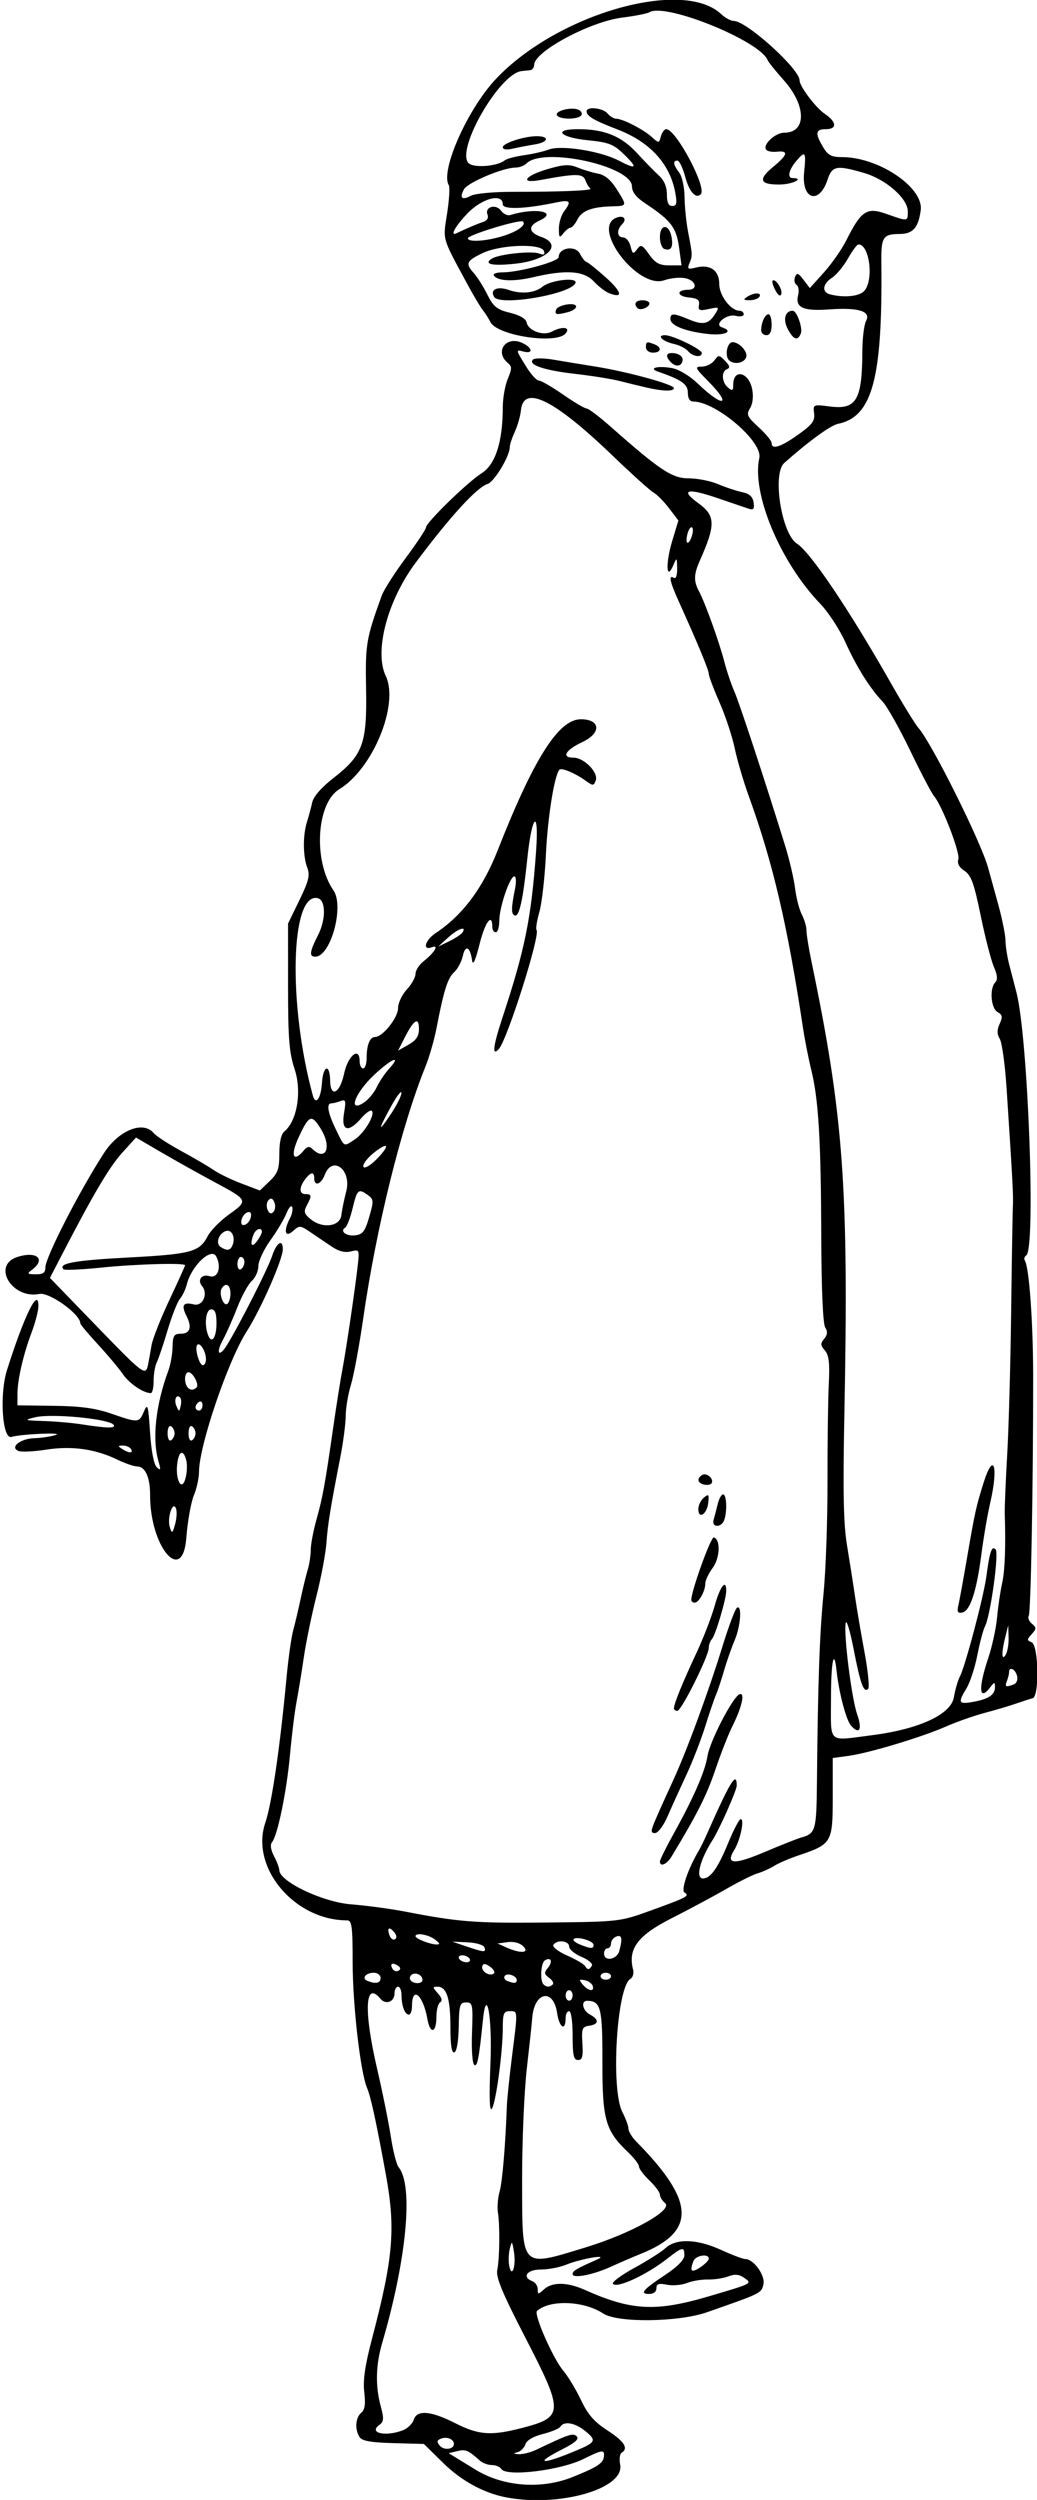 <?xml version="1.0" encoding="UTF-8" standalone="no"?>
<!-- Created with Inkscape (http://www.inkscape.org/) -->

<svg
   xmlns:dc="http://purl.org/dc/elements/1.1/"
   xmlns:cc="http://creativecommons.org/ns#"
   xmlns:rdf="http://www.w3.org/1999/02/22-rdf-syntax-ns#"
   xmlns:svg="http://www.w3.org/2000/svg"
   xmlns="http://www.w3.org/2000/svg"
   xmlns:sodipodi="http://sodipodi.sourceforge.net/DTD/sodipodi-0.dtd"
   xmlns:inkscape="http://www.inkscape.org/namespaces/inkscape"
   id="svg6663"
   version="1.1"
   inkscape:version="0.91 r13725"
   width="278.438"
   height="671.25"
   viewBox="0 0 278.438 671.25"
   sodipodi:docname="ComicCharacter325.svg">
  <defs
     id="defs6667" />
  <sodipodi:namedview
     pagecolor="#ffffff"
     bordercolor="#666666"
     borderopacity="1"
     objecttolerance="10"
     gridtolerance="10"
     guidetolerance="10"
     inkscape:pageopacity="0"
     inkscape:pageshadow="2"
     inkscape:window-width="1600"
     inkscape:window-height="837"
     id="namedview6665"
     showgrid="false"
     inkscape:zoom="0.9981378"
     inkscape:cx="139.21875"
     inkscape:cy="335.625"
     inkscape:window-x="-8"
     inkscape:window-y="-8"
     inkscape:window-maximized="1"
     inkscape:current-layer="svg6663" />
  <path
     style="fill:#000000"
     d="m 135.976,670.563 c -6.005,-1.125 -12.072,-4.429 -16.961,-9.236 l -5.204,-5.117 -8.195,-0.222 c -6.061,-0.164 -8.425,-0.586 -9.079,-1.621 -1.311,-2.074 -1.098,-5.234 0.441,-6.511 0.985,-0.818 1.211,-2.33 0.829,-5.556 -0.377,-3.186 0.199,-7.185 2.05,-14.226 5.751,-21.871 6.409,-29.616 3.751,-44.182 -2.595,-14.222 -4.044,-20.897 -5.051,-23.267 -1.796,-4.229 -3.871,-22.336 -3.871,-33.778 0,-9.592 -0.215,-11.222 -1.478,-11.222 -14.146,0 -26.035,-14.152 -21.986,-26.17 1.771,-5.257 3.926,-19.97 5.71,-38.986 0.484,-5.156 1.284,-10.852 1.778,-12.656 0.494,-1.805 1.391,-5.602 1.992,-8.438 0.601,-2.836 1.463,-6.379 1.914,-7.874 0.451,-1.495 0.821,-3.9 0.821,-5.345 0,-1.445 0.681,-5.073 1.513,-8.063 1.714,-6.159 2.312,-9.443 4.496,-24.655 0.851,-5.93 1.95,-12.891 2.443,-15.469 1.013,-5.306 3.358,-21.143 4.143,-27.991 0.515,-4.486 0.487,-4.545 -1.827,-3.964 -1.58,0.397 -3.268,-0.031 -5.152,-1.306 -1.541,-1.042 -4.1,-2.776 -5.686,-3.851 -2.748,-1.864 -2.969,-1.879 -4.688,-0.323 -2.152,1.947 -2.621,-0.067 -0.805,-3.459 0.549,-1.026 0.81,-2.369 0.58,-2.985 -0.23,-0.616 -0.912,0.126 -1.517,1.65 -0.604,1.523 -2.553,4.794 -4.33,7.268 -1.777,2.474 -3.232,5.59 -3.232,6.924 0,1.334 -0.788,3.126 -1.75,3.982 -0.963,0.856 -2.73,4.088 -3.928,7.182 -1.197,3.094 -2.911,6.956 -3.808,8.582 -2.069,3.752 -1.077,4.982 1.114,1.38 3.519,-5.787 10.947,-20.457 12.046,-23.79 1.208,-3.665 2.889,-4.735 2.889,-1.84 0,2.706 -5.909,16.145 -9.712,22.089 -5.008,7.827 -12.788,30.731 -12.788,37.648 0,1.675 -0.629,4.549 -1.397,6.388 -0.768,1.839 -1.674,6.953 -2.013,11.364 -0.985,12.82 -9.767,2.444 -9.727,-11.493 0.014,-4.75 -1.31,-7.673 -3.475,-7.673 -0.85,0 -3.283,-0.841 -5.406,-1.869 -5.852,-2.833 -12.155,-3.712 -18.985,-2.649 -3.284,0.511 -6.63,0.677 -7.434,0.369 -2.507,-0.962 0.43,-3.34 4.255,-3.445 C 11.126,386.105 13.711,385.714 15,385.287 17.278,384.533 5.559,385.054 3.077,385.817 0.62,386.572 -0.188,374.39 1.884,367.847 6.505,353.255 10.312,345.482 10.312,350.64 c 0,1.261 -0.8,4.41 -1.777,6.998 -2.284,6.049 -3.848,12.827 -3.848,16.672 l 9.58e-5,3.033 9.737,0.124 c 7.234,0.092 11.211,0.635 15.472,2.109 7.264,2.514 7.428,2.503 8.753,-0.593 0.992,-2.317 1.158,-1.749 1.639,5.6 0.33,5.044 1.023,8.637 1.807,9.375 1.061,1 1.136,0.733 0.452,-1.616 -1.745,-5.988 -0.738,-15.172 2.672,-24.375 0.573,-1.547 1.075,-4.395 1.114,-6.328 0.061,-2.959 0.394,-3.516 2.103,-3.516 2.612,0 3.19,-1.706 1.628,-4.803 -1.461,-2.896 -0.882,-3.797 1.978,-3.079 2.383,0.598 3.932,-2.846 2.212,-4.919 -1.356,-1.634 -0.086,-3.328 1.998,-2.667 2.254,0.715 3.318,-2.455 1.785,-5.32 -1.332,-2.489 -6.638,2.558 -7.867,7.482 -0.346,1.388 -1.182,3.156 -1.857,3.93 -0.675,0.773 -2.168,4.57 -3.318,8.438 -1.15,3.867 -2.463,7.764 -2.918,8.659 -0.455,0.895 -0.828,3.11 -0.828,4.922 0,1.812 -0.338,3.294 -0.751,3.294 -2.001,0 -5.787,-2.575 -7.534,-5.125 -1.072,-1.564 -4.076,-5.145 -6.676,-7.958 -2.6,-2.813 -4.727,-5.362 -4.727,-5.664 0,-2.456 -8.315,-8.418 -10.993,-7.882 -7.318,1.464 -12.821,-7.643 -5.982,-9.9 5.172,-1.707 7.851,0.49 4.084,3.349 -1.491,1.132 -1.406,1.248 0.938,1.275 1.969,0.023 2.578,-0.416 2.578,-1.858 0,-2.68 9.173,-20.578 15.734,-30.702 3.983,-6.145 10.522,-8.762 13.357,-5.345 0.657,0.792 3.979,2.953 7.38,4.801 3.402,1.848 7.315,4.143 8.696,5.1 1.381,0.957 4.74,2.587 7.464,3.622 l 4.953,1.882 2.614,-2.504 C 74.589,315.043 75,313.884 75,309.783 c 0,-3.157 0.488,-5.271 1.39,-6.02 3.383,-2.807 4.684,-10.671 2.744,-16.586 -1.494,-4.554 -1.79,-8.255 -1.79,-22.334 l 0,-16.875 3.046,-6.268 c 2.519,-5.184 2.884,-6.695 2.109,-8.733 -1.171,-3.08 -1.206,-8.712 -0.077,-12.281 0.473,-1.495 1.108,-3.855 1.411,-5.245 0.345,-1.581 2.488,-4.037 5.728,-6.562 7.88,-6.143 9.003,-9.213 8.733,-23.867 -0.223,-12.094 0.008,-13.48 4.204,-25.098 0.544,-1.508 3.44,-6.045 6.433,-10.083 2.994,-4.038 5.443,-7.727 5.443,-8.199 0,-1.307 11.148,-12.169 14.959,-14.575 3.702,-2.337 5.666,-8.471 5.666,-17.691 0,-2.435 0.601,-5.865 1.335,-7.622 1.155,-2.765 1.155,-3.345 0,-4.303 -3.599,-2.987 -0.491,-7.36 3.832,-5.39 2.812,1.281 3.117,3.061 0.404,2.351 -2.157,-0.564 -2.164,-0.598 0.864,4.27 1.203,1.934 2.673,3.516 3.266,3.517 0.594,6.7e-4 3.51,1.688 6.48,3.75 2.97,2.062 5.822,3.749 6.336,3.749 0.515,0 3.44,2.215 6.5,4.922 13.23,11.702 16.448,13.828 20.934,13.828 2.307,0 5.828,0.696 7.824,1.546 1.997,0.85 4.896,1.815 6.443,2.144 2.016,0.428 2.902,1.222 3.129,2.803 0.256,1.782 -0.014,2.096 -1.406,1.636 -0.948,-0.313 -4.676,-1.583 -8.285,-2.821 -8.158,-2.799 -10.168,-2.269 -5.158,1.36 4.651,3.369 4.71,5.761 0.378,15.504 -1.602,3.603 -1.65,5.451 -0.21,8.123 1.633,3.031 5.427,13.561 6.817,18.923 0.669,2.578 1.874,6.164 2.68,7.969 1.324,2.967 8.555,24.946 13.725,41.719 1.113,3.609 2.281,8.651 2.596,11.203 0.315,2.552 1.134,5.716 1.82,7.031 0.686,1.315 1.245,3.235 1.241,4.266 -0.004,1.031 0.609,4.828 1.361,8.438 8.608,41.326 10.016,60.814 8.805,121.875 -0.404,20.358 -0.227,29.072 0.704,34.688 0.684,4.125 1.642,10.242 2.13,13.594 0.488,3.352 1.649,10.191 2.582,15.198 0.932,5.008 1.375,9.425 0.983,9.817 -1.192,1.192 -2.068,-1.205 -3.923,-10.735 -0.978,-5.023 -1.934,-8.115 -2.127,-6.878 -0.525,3.36 1.622,20.292 3.106,24.499 1.423,4.032 0.589,5.538 -1.661,2.999 -1.31,-1.479 -3.254,-8.855 -3.879,-14.72 -0.683,-6.408 -1.5,-2.423 -1.5,7.32 0,12.535 -1.121,11.498 10.806,9.997 12.765,-1.607 21.393,-5.572 22.185,-10.196 0.356,-2.077 1.083,-4.59 1.615,-5.586 1.413,-2.64 6.379,-21.404 7.111,-26.872 0.902,-6.732 1.442,-8.31 2.486,-7.265 0.959,0.959 -1.402,17.959 -2.877,20.717 -0.455,0.851 -1.365,4.29 -2.022,7.642 -0.656,3.352 -1.962,7.359 -2.902,8.906 -2.4,3.951 -2.186,4.388 1.8,3.67 4.158,-0.749 5.87,-1.93 5.83,-4.019 -0.026,-1.354 -0.17,-1.341 -1.275,0.115 -3.004,3.957 -3.265,0.267 -0.552,-7.788 1.041,-3.091 2.116,-8.025 2.388,-10.965 0.272,-2.94 0.88,-7.067 1.352,-9.17 0.756,-3.372 0.997,-9.738 0.709,-18.718 -0.05,-1.547 0.249,-8.719 0.663,-15.938 0.414,-7.219 0.891,-24.516 1.059,-38.438 0.168,-13.922 0.378,-26.578 0.466,-28.125 0.153,-2.699 -0.077,-7.003 -1.706,-31.875 -0.405,-6.188 -1.218,-12.067 -1.805,-13.065 -0.783,-1.33 -0.794,-2.418 -0.039,-4.074 0.844,-1.852 0.742,-2.42 -0.568,-3.153 -1.797,-1.006 -2.208,-6.378 -0.61,-7.976 0.692,-0.692 0.577,-1.941 -0.383,-4.172 -0.754,-1.751 -2.347,-7.943 -3.54,-13.76 -1.782,-8.688 -2.558,-10.831 -4.351,-12.005 -1.445,-0.947 -2.002,-1.998 -1.648,-3.111 0.542,-1.709 -4.338,-14.396 -6.526,-16.964 -0.659,-0.773 -3.55,-6.289 -6.426,-12.257 -2.875,-5.968 -6.204,-11.874 -7.396,-13.125 -3.406,-3.572 -6.953,-9.237 -10.003,-15.976 -1.543,-3.411 -4.568,-8.035 -6.721,-10.276 -10.761,-11.2 -18.462,-29.63 -16.368,-39.168 0.96,-4.369 -11.667,-15.136 -17.751,-15.136 -0.911,0 -1.437,-0.864 -1.437,-2.359 0,-2.303 -1.647,-3.471 -7.969,-5.651 -2.813,-0.97 -0.053,-1.672 3.76,-0.957 1.851,0.347 4.763,2.109 6.934,4.196 6.78,6.514 9.267,5.91 2.753,-0.669 -3.562,-3.597 -3.711,-3.935 -1.744,-3.935 1.184,0 2.7,-0.738 3.37,-1.641 1.155,-1.556 1.305,-1.551 2.916,0.112 1.233,1.273 1.377,1.872 0.526,2.187 -1.612,0.598 -1.473,3.549 0.234,4.966 1.173,0.973 1.406,0.846 1.406,-0.767 0,-4.426 4.228,-3.382 5.099,1.259 0.363,1.933 0.133,3.914 -0.587,5.067 -1.05,1.681 -0.792,2.251 2.309,5.091 1.92,1.759 3.491,3.668 3.491,4.243 0,1.866 2.387,1.114 7.101,-2.239 3.804,-2.706 4.563,-3.714 4.304,-5.724 -0.309,-2.401 -0.243,-2.43 4.219,-1.854 7.131,0.921 8.684,-1.703 8.73,-14.746 0.012,-3.514 0.461,-7.21 0.998,-8.212 1.394,-2.605 -1.982,-3.668 -9.862,-3.104 -7.076,0.507 -9.22,-0.482 -8.372,-3.862 0.295,-1.174 0.098,-2.405 -0.437,-2.735 -0.535,-0.331 -0.715,-1.272 -0.401,-2.092 0.48,-1.252 0.845,-1.135 2.276,0.733 l 1.704,2.224 3.795,-4.219 c 2.087,-2.32 4.772,-6.165 5.965,-8.544 4.045,-8.061 5.512,-9.026 10.84,-7.134 5.764,2.047 5.703,2.054 5.703,-0.683 0,-3.462 -5.857,-8.613 -11.736,-10.322 -7.416,-2.156 -8.578,-1.943 -9.812,1.795 -2.26,6.848 -7.049,5.358 -6.294,-1.958 0.579,-5.614 0.322,-5.954 -2.211,-2.919 -1.929,2.312 -2.354,4.453 -0.885,4.453 3.256,0 0.137,1.653 -3.247,1.721 -5.541,0.111 -6.143,-1.288 -2.018,-4.688 3.989,-3.288 4.282,-4.466 1.023,-4.108 -1.302,0.143 -2.609,-0.132 -2.904,-0.61 -0.859,-1.39 2.543,-4.502 4.923,-4.502 5.996,0 5.946,-7.231 -0.096,-14.034 -2.215,-2.494 -4.182,-4.932 -4.37,-5.417 C 204.111,10.991 178.631,0.651 174.366,3.287 173.783,3.647 170.488,4.296 167.043,4.729 158.428,5.811 143.438,13.852 143.438,17.391 c 0,0.747 -0.527,1.407 -1.172,1.467 -0.645,0.059 -1.657,0.165 -2.249,0.234 -5.857,0.686 -17.499,20.757 -14.287,24.628 1.203,1.449 7.705,1.01 9.785,-0.66 0.541,-0.435 2.862,-1.054 5.156,-1.376 2.295,-0.322 5.3,-1.012 6.679,-1.532 3.356,-1.266 13.843,0.391 18.788,2.968 4.858,2.532 5.23,2.031 1.313,-1.766 -2.704,-2.621 -4.039,-3.138 -9.519,-3.686 -7.628,-0.763 -9.659,-2.981 -2.729,-2.981 7.095,0 11.63,1.839 15.838,6.423 2.091,2.278 4.752,5.005 5.912,6.06 1.379,1.254 2.109,2.996 2.109,5.03 0,2.182 0.433,3.112 1.449,3.112 1.162,0 1.323,-0.695 0.812,-3.516 -1.411,-7.795 -6.77,-13.669 -15.55,-17.046 C 159.399,32.299 157.5,31.182 157.5,29.885 c 0,-1.373 4.378,-0.919 5.625,0.584 0.642,0.773 1.683,1.406 2.315,1.406 1.716,0 7.257,2.835 9.517,4.87 1.96,1.765 1.994,1.763 2.49,-0.134 0.277,-1.058 0.928,-1.924 1.448,-1.924 2.629,0 10.983,15.747 9.266,17.464 -1.337,1.337 -3.097,-0.638 -4.182,-4.692 C 183.341,45.076 182.396,43.125 181.879,43.125 c -1.297,0 -1.132,1.075 0.495,3.226 0.765,1.011 1.401,3.927 1.432,6.562 0.031,2.608 0.463,6.852 0.961,9.43 1.195,6.19 1.199,6.28 0.347,8.343 -0.644,1.563 -0.426,1.703 1.783,1.149 3.791,-0.952 6.229,0.786 6.229,4.439 0,3.096 3.095,7.162 5.451,7.162 0.611,0 1.111,0.43 1.111,0.955 0,0.532 -0.966,0.713 -2.179,0.408 -2.426,-0.609 -5.929,2.329 -3.68,3.085 3.376,1.136 0.734,2.32 -3.949,1.769 C 183.841,88.947 180,87.381 180,85.631 c 0,-1.605 0.87,-1.58 4.989,0.141 3.806,1.59 5.316,1.268 7.047,-1.503 1.154,-1.848 1.068,-1.913 -1.722,-1.3 -2.517,0.553 -2.895,0.398 -2.641,-1.084 0.23,-1.343 -0.388,-1.794 -2.769,-2.024 -3.198,-0.308 -3.335,-2.049 -0.161,-2.049 2.78,0 2.166,-2.524 -0.758,-3.116 -1.418,-0.287 -3.962,-0.036 -5.653,0.558 -7.059,2.479 -19.746,-14.149 -12.823,-16.806 1.941,-0.745 2.92,0.373 1.538,1.755 -1.544,1.544 -1.386,3.547 0.279,3.547 0.764,0 1.656,1.068 1.984,2.374 0.534,2.127 0.715,2.211 1.739,0.811 1.027,-1.405 1.355,-1.265 3.236,1.376 1.668,2.343 2.764,2.939 5.398,2.939 l 3.305,0 -0.676,-4.922 c -0.721,-5.256 -2.205,-7.181 -8.994,-11.674 -2.486,-1.645 -3.631,-3.09 -3.631,-4.583 0,-5.503 -23.803,-10.705 -28.319,-6.189 C 140.753,44.497 139.428,45 138.424,45 c -3.365,0 -12.874,4.012 -13.855,5.846 -1.261,2.357 -0.532,3.005 1.909,1.699 1.073,-0.574 6.066,-1.041 11.096,-1.037 13.276,0.01 21.727,-0.346 20.943,-0.883 -0.376,-0.258 -0.977,-1.261 -1.336,-2.229 -0.678,-1.831 -2.473,-1.839 -12.102,-0.053 -5.618,1.042 -4.221,-1.128 1.875,-2.913 4.454,-1.304 5.879,-1.378 8.203,-0.428 1.547,0.633 4,1.365 5.452,1.627 1.76,0.318 3.399,1.681 4.922,4.093 2.916,4.618 2.927,4.574 -1.233,4.684 -5.357,0.142 -8.081,1.18 -9.249,3.522 -0.583,1.17 -1.431,2.165 -1.882,2.21 -0.452,0.045 -1.336,0.757 -1.964,1.582 -0.977,1.283 -1.142,1.093 -1.142,-1.313 0,-1.547 0.619,-3.631 1.376,-4.632 2.091,-2.764 1.698,-3.204 -2.139,-2.403 C 140.881,56.13 135,56.328 135,54.852 c 0,-3.059 -5.554,-1.641 -9.448,2.412 -3.278,3.412 -4.873,6.288 -2.973,5.362 2.526,-1.231 5.641,-2.553 7.129,-3.027 1.084,-0.345 1.531,-1.092 1.188,-1.987 -0.802,-2.09 2.249,-2.951 3.653,-1.03 0.633,0.866 1.733,1.392 2.443,1.169 6.697,-2.103 13.078,-0.9 7.853,1.481 -3.144,1.433 -2.957,3.182 0.469,4.376 5.901,2.057 1.823,6.258 -6.99,7.202 -6.201,0.664 -8.643,0.114 -6.198,-1.397 1.904,-1.177 10.665,-2.104 12.657,-1.34 1.247,0.479 1.6,0.296 1.275,-0.659 -0.721,-2.116 -11.702,-1.748 -16.5,0.554 -4.357,2.09 -4.659,2.797 -2.306,5.397 0.893,0.987 2.505,3.552 3.581,5.699 1.661,3.314 2.584,4.058 6.11,4.92 2.654,0.649 4.267,1.599 4.467,2.631 0.424,2.183 4.462,3.654 6.718,2.446 2.855,-1.528 5.167,-1.239 3.75,0.469 -2.486,2.995 -18.336,0.607 -20.193,-3.042 -0.536,-1.053 -1.457,-2.496 -2.047,-3.207 -0.59,-0.711 -2.436,-3.815 -4.102,-6.897 -6.967,-12.889 -6.629,-11.719 -5.494,-19.038 0.57,-3.673 0.781,-7.092 0.468,-7.597 C 118.157,45.946 125.478,29.387 133.102,21.261 149.462,3.826 183.275,-5.944 193.619,3.774 194.703,4.792 196.237,5.625 197.029,5.625 c 3.407,0 17.659,12.872 17.659,15.949 0,1.616 4.298,7.321 6.794,9.018 3.213,2.185 3.323,4.095 0.237,4.095 -2.76,0 -2.925,1.071 -0.735,4.777 1.32,2.235 2.238,2.723 5.121,2.723 9.837,0 21.93,8.168 21.113,14.26 -0.634,4.725 -2.094,6.362 -5.692,6.38 -4.418,0.022 -4.956,0.847 -4.881,7.486 0.357,31.354 -2.383,41.576 -11.657,43.498 -2.015,0.418 -7.827,4.651 -14.411,10.498 -3.272,2.905 -0.739,19.009 3.407,21.661 3.642,2.33 14.008,17.714 25.14,37.312 3.222,5.672 6.594,11.156 7.495,12.188 3.61,4.135 16.773,30.551 18.687,37.5 0.426,1.547 1.647,5.977 2.712,9.844 1.066,3.867 1.948,8.248 1.96,9.735 0.012,1.487 0.476,4.44 1.03,6.562 0.554,2.122 1.419,5.456 1.923,7.407 3.114,12.079 5.225,68.95 2.619,70.56 -0.491,0.303 -0.658,0.932 -0.371,1.396 1.162,1.88 2.216,16.575 2.225,31.031 0.019,29.133 -0.612,63.428 -1.184,64.354 -0.316,0.511 0.065,1.459 0.846,2.107 1.266,1.051 1.26,1.354 -0.051,2.803 -1.321,1.46 -1.323,1.681 -0.024,2.18 1.883,0.723 2.136,14.561 0.275,15.033 -0.645,0.163 -2.648,0.811 -4.453,1.438 -1.805,0.628 -5.602,1.753 -8.438,2.501 -2.836,0.748 -7.477,2.382 -10.312,3.63 -6.546,2.882 -20.754,7.162 -26.25,7.908 l -4.219,0.573 0,10.615 c 0,12.094 -0.251,12.52 -9.174,15.529 -2.467,0.832 -5.421,2.102 -6.562,2.821 -1.142,0.72 -3.131,1.617 -4.42,1.993 -1.289,0.377 -5.086,2.268 -8.438,4.202 -3.352,1.935 -9.986,5.49 -14.743,7.902 -9.039,4.582 -11.726,8.194 -10.261,13.797 0.25,0.957 -0.079,2.055 -0.732,2.44 -3.667,2.166 -5.32,29.61 -2.155,35.767 0.902,1.755 1.641,3.778 1.641,4.496 0,0.718 0.949,2.268 2.109,3.444 15.841,16.067 16.154,24.105 1.172,30.135 -2.062,0.83 -5.622,2.366 -7.91,3.412 -4.881,2.232 -10.371,3.296 -10.371,2.009 0,-0.853 1.032,-1.466 6.562,-3.9 3.584,-1.578 -4.241,-0.266 -8.318,1.394 -1.739,0.708 -4.797,1.287 -6.797,1.287 -3.721,0 -5.156,2.029 -2.229,3.152 0.773,0.297 1.406,1.251 1.406,2.121 0,1.472 0.118,1.474 1.714,0.029 2.212,-2.002 6.228,-1.941 10.942,0.166 12.511,5.594 19.039,5.934 33.281,1.731 11.869,-3.503 11.71,-3.419 9.488,-4.975 -1.347,-0.944 -2.496,-1.047 -4.248,-0.38 -1.321,0.502 -3.778,0.878 -5.461,0.834 -1.683,-0.043 -4.22,0.381 -5.637,0.942 -1.418,0.562 -3.844,0.768 -5.391,0.459 -2.202,-0.44 -2.813,-0.232 -2.813,0.961 0,0.913 -0.773,1.523 -1.93,1.523 -2.671,0 -1.724,-1.134 4.272,-5.114 3.313,-2.199 5.158,-4.076 5.158,-5.249 0,-2.412 -0.512,-2.316 -4.553,0.859 -5.622,4.417 -13.756,8.164 -14.635,6.742 -0.277,-0.448 2.345,-2.37 5.826,-4.272 3.481,-1.901 7.228,-4.287 8.326,-5.3 2.852,-2.633 8.464,-2.443 14.903,0.506 2.947,1.349 5.866,2.453 6.488,2.453 2.294,0 5.463,4.474 4.863,6.865 -0.586,2.334 -0.524,2.304 -15.126,7.412 -7.673,2.684 -24.028,2.889 -27.872,0.349 -5.196,-3.433 -14.356,-3.786 -17.779,-0.684 -0.945,0.857 4.277,12.74 7.044,16.028 1.297,1.541 3.445,5.099 4.773,7.908 1.835,3.878 3.544,5.837 7.109,8.147 4.519,2.928 5.704,4.803 3.787,5.988 -0.499,0.308 -0.673,1.727 -0.388,3.153 1.294,6.469 -16.185,11.525 -30.541,8.835 z m 17.847,-5.5 c 7.05,-2.854 8.365,-3.79 8.365,-5.955 0,-1.379 -0.767,-1.22 -5.552,1.151 -6.16,3.053 -20.703,4.821 -22.028,2.677 -0.361,-0.584 -1.505,-1.061 -2.543,-1.061 -1.038,0 -2.475,-0.527 -3.193,-1.172 -3.128,-2.805 -3.842,-3.108 -6.059,-2.575 l -2.344,0.564 2.344,1.438 c 1.289,0.791 3.501,2.147 4.916,3.015 7.431,4.557 17.707,5.313 26.094,1.918 z m 1.099,-7.161 c 5.146,-2.176 5.339,-2.694 1.983,-5.334 -2.649,-2.083 -5.495,-2.528 -6.436,-1.005 -0.319,0.516 -2.439,1.406 -4.713,1.979 -2.562,0.645 -4.339,1.691 -4.676,2.752 -0.299,0.941 -1.262,1.9 -2.14,2.131 -1.233,0.324 -1.148,0.445 0.369,0.529 1.081,0.06 3.19,-0.478 4.688,-1.195 8.74,-4.187 9.884,-4.565 10.86,-3.59 0.704,0.704 -0.413,1.711 -3.805,3.43 -8.086,4.097 -5.568,4.295 3.87,0.304 z m -33.047,-1.697 c 0,-1.267 -1.85,-2.04 -3.432,-1.433 -1.157,0.444 -1.232,0.846 -0.355,1.902 1.111,1.339 3.787,1.007 3.787,-0.469 z M 108.14,652.554 c 1.278,-0.486 2.6,-1.752 2.937,-2.812 0.874,-2.753 4.552,-2.458 11.165,0.896 6.273,3.181 9.591,3.427 17.779,1.315 11.394,-2.938 11.443,-4.12 1.012,-24.332 -6.143,-11.903 -7.909,-16.15 -7.518,-18.074 0.634,-3.12 0.738,-11.938 0.181,-15.449 -0.229,-1.442 -0.031,-3.963 0.44,-5.603 0.742,-2.587 1.562,-12.26 1.966,-23.182 0.067,-1.805 0.682,-7.711 1.367,-13.125 C 139.06,539.607 139.079,540 136.875,540 c -1.613,0 -1.875,0.625 -1.875,4.478 0,6.485 -1.819,20.001 -2.922,21.712 -0.645,1.001 -0.766,-2.953 -0.382,-12.452 0.49,-12.117 -1.072,-20.807 -2.035,-11.321 -1.043,10.271 -1.474,12.538 -2.291,12.034 -0.537,-0.332 -0.805,-4.001 -0.634,-8.685 0.276,-7.584 0.173,-8.11 -1.58,-8.11 -1.685,0 -1.886,0.662 -1.985,6.521 -0.067,3.93 -0.532,6.662 -1.172,6.875 -0.729,0.243 -1.062,-1.894 -1.062,-6.817 0,-7.649 -1.009,-10.798 -3.46,-10.798 -1.367,0 -1.357,0.178 0.094,1.782 1.056,1.166 1.268,1.995 0.614,2.399 -0.549,0.339 -0.999,2.044 -0.999,3.788 0,4.471 -1.654,4.969 -2.42,0.729 -1.186,-6.57 -4.143,-9.058 -4.143,-3.486 0,1.259 -0.377,2.288 -0.837,2.288 -1.083,0 -1.975,-2.363 -1.975,-5.233 0,-1.247 -0.422,-2.267 -0.938,-2.267 -0.516,0 -0.938,0.799 -0.938,1.775 0,2.293 -2.351,3.192 -3.796,1.451 -4.143,-4.992 -4.524,3.129 -0.883,18.806 1.437,6.188 3.096,14.392 3.686,18.233 0.59,3.841 1.528,7.531 2.084,8.202 4.032,4.858 2.188,24.634 -4.396,47.159 -1.753,5.996 -1.88,11.542 -0.393,17.067 0.893,3.317 0.828,4.094 -0.42,5.007 -2.921,2.136 1.703,3.173 6.321,1.417 z m 29.866,-47.866 c -0.488,-3.045 -0.568,-3.112 -1.114,-0.938 -0.323,1.289 -0.4,3.346 -0.171,4.57 0.677,3.617 1.895,0.174 1.285,-3.633 z m 52.306,1.767 c 0,-1.451 -3.526,-0.892 -4.118,0.653 -1.065,2.775 -0.573,3.25 1.775,1.712 1.289,-0.845 2.344,-1.909 2.344,-2.365 z m -33.16,-2.993 c 12.238,-3.723 23.654,-10.063 21.435,-11.905 -0.77,-0.639 -1.4,-1.664 -1.4,-2.278 0,-0.614 -1.266,-2.329 -2.812,-3.811 -1.547,-1.482 -2.812,-3.17 -2.812,-3.75 0,-0.581 -1.304,-2.295 -2.898,-3.809 -6.118,-5.812 -6.948,-8.732 -6.917,-24.316 0.029,-14.428 -0.426,-16.285 -4.013,-16.376 -1.862,-0.047 -1.359,2.617 0.703,3.72 2.479,1.327 2.378,2.611 -0.234,2.982 -1.897,0.269 -2.081,0.748 -1.828,4.753 0.222,3.518 -0.024,4.453 -1.172,4.453 -1.174,0 -1.453,-1.26 -1.453,-6.562 0,-3.75 -0.402,-6.562 -0.938,-6.562 -0.516,0 -0.938,0.819 -0.938,1.82 0,3.706 -1.686,2.707 -2.296,-1.36 -1.012,-6.747 -6.176,-5.652 -6.677,1.416 -0.091,1.289 -0.747,7.406 -1.456,13.594 -0.709,6.188 -1.275,19.627 -1.257,29.865 0.043,24.118 -0.571,23.462 16.963,18.128 z M 153.75,535.781 c 0,-0.773 -0.422,-1.406 -0.938,-1.406 -0.516,0 -0.938,0.633 -0.938,1.406 0,0.773 0.422,1.406 0.938,1.406 0.516,0 0.938,-0.633 0.938,-1.406 z m 5.391,-2.578 c -0.215,-0.645 -1.186,-1.326 -2.158,-1.514 -1.529,-0.296 -1.598,-0.138 -0.511,1.172 1.487,1.792 3.225,2.015 2.668,0.343 z m -10.718,-0.376 c 0.336,-0.336 -0.105,-1.134 -0.98,-1.774 -1.355,-0.991 -1.402,-1.39 -0.321,-2.693 1.371,-1.652 0.823,-3.001 -0.81,-1.992 -1.096,0.678 -1.374,5.446 -0.375,6.445 0.791,0.791 1.703,0.797 2.485,0.015 z m -46.235,-1.733 c 0,-0.773 -0.819,-1.406 -1.82,-1.406 -2.181,0 -3.362,1.52 -1.702,2.19 2.239,0.903 3.521,0.617 3.521,-0.783 z m 11.25,0.524 c 0,-1.266 -1.709,-2.144 -2.828,-1.452 -0.524,0.324 -0.71,0.982 -0.413,1.462 0.704,1.139 3.241,1.131 3.241,-0.009 z m 25.312,0.045 c 0,-1.184 -2.649,-2.06 -3.257,-1.077 -0.278,0.449 0.025,1.03 0.673,1.291 1.858,0.749 2.584,0.689 2.584,-0.214 z m 25.312,-1.038 c 0,-0.516 -0.633,-0.938 -1.406,-0.938 -0.773,0 -1.406,0.422 -1.406,0.938 0,0.516 0.633,0.938 1.406,0.938 0.773,0 1.406,-0.422 1.406,-0.938 z m -32.425,-2.519 c -1.268,-0.927 -1.874,-0.989 -2.131,-0.217 -0.437,1.312 1.777,2.827 3.013,2.063 0.489,-0.302 0.093,-1.133 -0.882,-1.846 z m -24.869,-0.359 c -1.504,-0.93 -2.189,-0.437 -1.328,0.957 0.345,0.558 1.065,0.745 1.6,0.414 0.63,-0.389 0.534,-0.872 -0.272,-1.371 z m 52.151,0.047 c 0.325,-0.526 -0.915,-1.587 -2.757,-2.356 -1.842,-0.77 -3.349,-2.026 -3.349,-2.793 0,-1.571 -3.32,-1.911 -4.232,-0.434 -0.327,0.529 1.312,1.803 3.656,2.839 2.337,1.034 4.502,2.289 4.812,2.79 0.716,1.159 1.132,1.148 1.871,-0.046 z M 126.094,525.938 C 125.775,525.422 124.882,525 124.108,525 c -0.773,0 -1.146,0.422 -0.827,0.938 0.319,0.516 1.212,0.938 1.986,0.938 0.773,0 1.146,-0.422 0.827,-0.938 z m 40.19,-2.109 c 0.908,-3.39 0.688,-4.432 -0.815,-3.855 -0.773,0.297 -1.406,1.127 -1.406,1.846 0,0.718 -0.422,1.306 -0.938,1.306 -0.516,0 -0.938,0.633 -0.938,1.406 0,2.255 3.463,1.661 4.097,-0.703 z m -36.201,-0.938 c -0.217,-0.659 -2.199,-1.258 -4.531,-1.368 l -4.146,-0.196 3.75,1.27 c 4.903,1.66 5.386,1.689 4.927,0.294 z m 10.4,-0.309 c -0.896,-0.896 -2.548,-1.336 -4.185,-1.114 l -2.705,0.367 2.344,1.054 c 3.815,1.716 6.395,1.541 4.546,-0.308 z m 18.891,-0.376 c 0,-1.071 -4.507,-2.386 -5.336,-1.557 -0.309,0.309 0.449,0.965 1.684,1.459 2.96,1.184 3.652,1.203 3.652,0.097 z m -42.601,-1.454 c -1.751,-1.325 -5.211,-1.907 -5.211,-0.877 0,0.664 3.853,2.187 5.625,2.224 1.053,0.022 0.949,-0.316 -0.414,-1.347 z m -10.925,-1.951 c -1.371,-1.652 -2.037,-1.168 -1.242,0.904 0.324,0.844 0.987,1.289 1.474,0.988 0.528,-0.326 0.434,-1.09 -0.232,-1.892 z m 68.869,-5.811 c 9.856,-3.573 10.535,-3.935 9.074,-4.838 -1.015,-0.627 0.959,-6.412 3.848,-11.276 0.459,-0.773 1.489,-2.883 2.288,-4.688 6.187,-13.971 7.884,-16.713 7.884,-12.744 0,1.265 -4.63,11.701 -6.487,14.619 -3.422,5.379 -4.649,10.312 -2.565,10.312 2.018,0 4.019,-2.83 6.794,-9.609 1.425,-3.48 2.927,-6.328 3.338,-6.328 1.076,0 -0.126,5.7 -1.751,8.303 -2.427,3.887 -0.081,4.034 8.214,0.515 4.359,-1.85 8.769,-3.596 9.8,-3.882 3.833,-1.061 4.073,-1.895 4.193,-14.601 0.256,-27.022 0.709,-40.044 1.767,-50.804 0.608,-6.188 1.091,-19.688 1.072,-30 -0.019,-10.312 0.134,-22.125 0.341,-26.25 0.289,-5.779 0.048,-7.872 -1.05,-9.123 -1.192,-1.358 -1.222,-1.868 -0.18,-3.123 0.901,-1.085 0.974,-1.933 0.267,-3.065 -0.603,-0.965 -1.006,-10.255 -1.05,-24.227 -0.084,-26.035 -0.731,-36.893 -2.672,-44.837 -0.756,-3.094 -1.756,-8.156 -2.222,-11.25 -4.169,-27.685 -8.103,-44.507 -14.578,-62.344 -1.404,-3.867 -3.099,-9.638 -3.766,-12.825 -0.668,-3.187 -2.508,-8.742 -4.089,-12.345 -1.581,-3.603 -2.875,-7.042 -2.875,-7.643 0,-1.023 -2.896,-8.008 -8.077,-19.481 -2.4,-5.315 -2.794,-7.225 -1.298,-6.3 0.557,0.344 0.913,-0.681 0.878,-2.523 -0.059,-3.058 -0.074,-3.069 -1.08,-0.758 -1.871,4.294 -2.041,-0.701 -0.228,-6.689 l 1.644,-5.429 -2.52,-3.304 c -1.386,-1.817 -3.241,-3.695 -4.122,-4.174 -0.881,-0.479 -5.821,-4.929 -10.978,-9.889 -15.724,-15.126 -23.956,-19.211 -24.658,-12.235 -0.156,1.547 -0.894,4.142 -1.641,5.767 -0.747,1.625 -1.358,3.477 -1.358,4.116 0,2.443 -4.156,9.339 -5.977,9.916 -2.891,0.917 -10.062,8.77 -19.284,21.118 -7.588,10.159 -11.189,23.789 -8.039,30.427 3.634,7.658 -3.451,24.925 -12.48,30.416 -6.145,3.737 -7.037,19.25 -1.561,27.151 2.966,4.28 -0.75,17.808 -4.892,17.808 -1.681,0 -1.51,-1.352 0.724,-5.731 2.221,-4.353 2.138,-9.573 -0.158,-10.008 -7.201,-1.362 -7.885,28.544 -1.212,53.005 0.749,2.747 2.173,0.83 2.437,-3.281 0.31,-4.829 2.128,-5.408 2.209,-0.703 0.081,4.726 2.614,3.46 3.745,-1.872 1.037,-4.888 4.176,-7.409 4.176,-3.353 0,1.069 0.422,1.944 0.938,1.944 0.516,0 0.938,-1.231 0.938,-2.736 0,-3.554 0.855,-5.702 2.269,-5.702 2.04,0 6.169,-5.179 6.169,-7.737 0,-1.363 1.055,-3.617 2.344,-5.007 1.289,-1.391 2.344,-3.28 2.344,-4.199 0,-0.919 0.969,-2.439 2.153,-3.379 2.984,-2.368 4.275,-4.561 2.219,-3.772 -2.578,0.989 -1.83,-1.888 0.975,-3.752 7.28,-4.837 12.709,-12.077 16.729,-22.309 9.681,-24.638 16.353,-35.156 22.3,-35.156 5.337,0 5.595,3.694 0.429,6.118 -4.568,2.143 -5.737,4.194 -2.39,4.194 2.873,0 6.787,4.032 5.974,6.153 -0.554,1.444 -0.756,1.446 -2.697,0.038 -2.718,-1.972 -6.452,-3.555 -7.028,-2.979 -1.344,1.344 -3.176,12.715 -3.637,22.569 -0.289,6.188 -1.083,13.217 -1.764,15.622 -0.681,2.404 -1.027,4.583 -0.769,4.841 1.133,1.133 -7.81,29.393 -10.118,31.975 -1.903,2.129 -1.573,-0.719 0.983,-8.464 6.024,-18.258 7.721,-26.64 9.002,-44.443 0.857,-11.915 -1.084,-10.325 -2.355,1.929 -1.126,10.863 -2.145,15.5 -3.325,15.142 -1.018,-0.309 -1.016,-1.926 0.007,-6.993 0.407,-2.015 0.344,-3.516 -0.147,-3.516 -1.226,0 -4.05,8.345 -4.044,11.953 0.003,1.676 -0.417,3.047 -0.933,3.047 -0.516,0 -0.938,-0.608 -0.938,-1.351 0,-3.983 -1.894,-1.522 -3.391,4.404 -1.184,4.69 -1.82,6.066 -2.054,4.447 -0.528,-3.647 -1.802,-4.226 -2.482,-1.127 -0.339,1.544 -1.388,3.506 -2.33,4.358 -1.737,1.572 -2.783,4.898 -4.734,15.05 -0.595,3.094 -1.933,7.734 -2.974,10.312 -6.487,16.062 -13.194,43.21 -16.697,67.582 -1.044,7.264 -2.527,15.279 -3.295,17.812 -0.768,2.533 -1.402,6.293 -1.407,8.356 -0.006,2.062 -0.669,7.125 -1.475,11.25 -2.654,13.594 -3.327,17.753 -3.714,22.969 -0.211,2.836 -1.418,9.232 -2.683,14.213 -1.265,4.981 -2.785,12.364 -3.377,16.406 -0.592,4.042 -1.48,9.473 -1.972,12.068 -0.492,2.595 -1.274,8.924 -1.737,14.062 -0.882,9.78 -3.328,21.707 -4.822,23.506 -0.557,0.671 -0.362,2.037 0.536,3.758 0.776,1.487 1.413,3.182 1.416,3.766 0.016,3.029 11.627,8.563 19.225,9.162 4.125,0.325 10.664,1.203 14.531,1.951 14.53,2.81 18.775,3.139 37.969,2.939 19.583,-0.204 19.731,-0.221 28,-3.218 z m 2.469,-13.172 c 0,-0.444 1.727,-3.925 3.838,-7.734 5.279,-9.528 8.27,-16.412 8.933,-20.558 0.645,-4.034 6.879,-16.044 8.631,-16.628 1.526,-0.509 0.602,3.535 -1.987,8.697 -1.034,2.062 -3.085,7.312 -4.556,11.665 -2.289,6.772 -4.935,12.01 -11.75,23.257 -1.265,2.088 -3.11,2.86 -3.11,1.302 z m -1.02,-11.614 c 0.949,-2.191 3.026,-6.804 4.615,-10.249 3.633,-7.881 9.432,-23.661 13.284,-36.149 1.629,-5.281 3.349,-9.841 3.822,-10.133 1.403,-0.867 0.981,4.984 -0.632,8.749 -0.821,1.917 -2.106,5.595 -2.855,8.173 -0.749,2.578 -1.735,5.531 -2.19,6.562 -0.455,1.031 -1.748,4.828 -2.874,8.438 -1.125,3.609 -3.425,9.516 -5.111,13.125 -1.686,3.609 -3.935,8.566 -5,11.016 -1.092,2.512 -2.557,4.453 -3.361,4.453 -1.229,0 -1.187,-0.55 0.301,-3.984 z m 4.784,-29.531 c 0.025,-1.236 2.389,-7.052 5.952,-14.642 1.905,-4.057 4.153,-9.858 4.996,-12.891 1.443,-5.19 3.101,-7.338 3.101,-4.018 0,2.218 -2.89,11.959 -3.854,12.988 -0.459,0.49 -0.834,1.546 -0.834,2.348 0,2.175 -7.352,16.918 -8.437,16.918 -0.516,0 -0.932,-0.316 -0.924,-0.703 z m 4.664,-29.062 c -0.031,-2.389 5.268,-17.076 6.067,-16.815 1.856,0.607 1.642,5.537 -0.357,8.241 -1.073,1.451 -1.95,3.316 -1.95,4.144 0,2.024 -1.723,5.133 -2.845,5.133 -0.497,0 -0.909,-0.316 -0.914,-0.703 z m 5.995,-21.562 c 0.268,-0.902 0.764,-2.801 1.102,-4.219 0.338,-1.418 0.991,-2.578 1.451,-2.578 0.948,0 1.128,4.709 0.267,6.955 -0.798,2.08 -3.441,1.932 -2.82,-0.158 z M 187.5,405.193 c 0,-1.011 0.669,-2.393 1.486,-3.072 1.305,-1.083 1.448,-0.906 1.172,1.454 -0.357,3.056 -2.658,4.457 -2.658,1.618 z m 1.641,-6.556 c -1.849,-0.38 -2.153,-1.647 -0.621,-2.594 1.16,-0.717 3.117,0.871 2.602,2.111 -0.187,0.45 -1.078,0.667 -1.98,0.482 z m 83.023,53.646 c 0.822,-0.316 1.188,-1.262 0.905,-2.344 -0.477,-1.823 -2.131,-2.563 -2.131,-0.954 0,0.473 -0.256,1.528 -0.569,2.344 -0.617,1.608 -0.32,1.765 1.795,0.954 z m -1.351,-12.596 -0.097,-3.281 -0.716,2.812 c -1.119,4.396 -1.119,6.887 0,5.156 0.5,-0.773 0.865,-2.883 0.812,-4.688 z M 47.245,405 c -0.864,-2.177 -2.43,2.64 -1.644,5.058 0.584,1.797 0.711,1.723 1.422,-0.839 0.429,-1.547 0.529,-3.445 0.222,-4.219 z m 2.779,-12.847 c -0.746,-2.971 -1.919,-2.696 -2.397,0.56 -0.648,4.417 1.105,7.984 2.144,4.362 0.437,-1.523 0.551,-3.738 0.254,-4.922 z M 35.156,389.062 c -0.319,-0.516 -1.293,-0.931 -2.165,-0.923 -1.366,0.012 -1.391,0.14 -0.179,0.923 1.836,1.187 3.077,1.187 2.344,0 z M 46.875,384.844 c 0,-0.713 -0.422,-1.556 -0.938,-1.875 -0.534,-0.33 -0.938,0.477 -0.938,1.875 0,1.398 0.404,2.205 0.938,1.875 0.516,-0.319 0.938,-1.162 0.938,-1.875 z m 5.625,0 c 0,-0.713 -0.422,-1.556 -0.938,-1.875 -0.534,-0.33 -0.938,0.477 -0.938,1.875 0,1.398 0.404,2.205 0.938,1.875 0.516,-0.319 0.938,-1.162 0.938,-1.875 z m -21.964,-2.236 c -1.013,-1.64 -16.694,-3.16 -21.161,-2.052 -3.05,0.757 -2.885,0.827 2.344,0.992 3.094,0.098 7.734,0.507 10.312,0.908 6.759,1.053 9.087,1.094 8.504,0.151 z m 17.829,-7.369 c -1.024,-1.024 -1.726,0.605 -0.991,2.299 0.697,1.606 0.748,1.605 1.136,-0.033 0.224,-0.943 0.158,-1.962 -0.145,-2.266 z m 6.011,2.049 c 0,-0.804 -0.422,-1.201 -0.938,-0.882 -0.516,0.319 -0.938,0.976 -0.938,1.462 0,0.485 0.422,0.882 0.938,0.882 0.516,0 0.938,-0.658 0.938,-1.462 z m -1.595,-4.755 c 0.768,-0.768 -1.009,-4.095 -2.188,-4.095 -0.497,0 -0.905,0.773 -0.905,1.719 0,2.532 1.661,3.808 3.092,2.377 z m -13.015,-6.205 c 0.234,-1.16 0.652,-3.477 0.93,-5.148 0.278,-1.671 2.415,-7.098 4.749,-12.06 2.334,-4.961 4.244,-9.184 4.244,-9.383 0,-0.708 -13.072,-0.347 -22.511,0.621 -5.271,0.541 -9.823,0.745 -10.115,0.453 -1.585,-1.585 2.852,-2.398 17.239,-3.158 17.065,-0.902 19.262,-1.489 21.461,-5.741 0.773,-1.496 3.318,-4.093 5.655,-5.771 5.305,-3.81 5.282,-3.862 -3.783,-8.724 -4.113,-2.206 -10.547,-5.804 -14.298,-7.996 l -6.82,-3.986 -3.698,4.079 c -3.436,3.791 -7.692,10.98 -16.037,27.093 l -3.375,6.516 12.247,12.657 c 13.062,13.499 13.457,13.794 14.111,10.548 z m 15.534,-1.406 c -0.018,-2.044 -1.564,-4.594 -2.324,-3.833 -0.795,0.795 0.489,5.474 1.503,5.474 0.46,0 0.829,-0.738 0.822,-1.641 z m 2.827,-9.665 c 0,-2.659 -0.394,-3.695 -1.406,-3.695 -1.46,0 -1.949,4.056 -0.839,6.949 0.96,2.501 2.246,0.638 2.246,-3.255 z m 3.75,-7.969 c 0,-2.326 -1.287,-3.061 -2.349,-1.343 -0.819,1.325 0.421,4.822 1.479,4.169 0.479,-0.296 0.87,-1.567 0.87,-2.826 z m 3.75,-8.438 c 0,-0.743 -0.422,-1.351 -0.938,-1.351 -0.516,0 -0.938,0.869 -0.938,1.93 0,1.062 0.422,1.67 0.938,1.351 0.516,-0.319 0.938,-1.187 0.938,-1.93 z m -3.152,-4.632 c 0.8,-2.085 -0.328,-4.264 -1.897,-3.662 -1.937,0.743 -2.742,3.368 -1.312,4.276 1.769,1.123 2.603,0.963 3.208,-0.614 z m 7.839,-3.46 c 0,-1.342 -1.656,-0.807 -2.243,0.725 -1.025,2.671 -0.538,3.711 0.867,1.854 0.757,-1.001 1.376,-2.161 1.376,-2.578 z m 28.819,-3.992 c 1.241,-4.276 1.216,-4.735 -0.321,-5.859 -2.559,-1.871 -2.913,-1.573 -4.123,3.471 -0.619,2.58 -1.512,4.929 -1.984,5.221 -1.568,0.969 0.249,2.388 2.684,2.095 1.986,-0.239 2.628,-1.084 3.744,-4.928 z m -31.776,7.9e-4 c 0.207,-1.069 -0.131,-1.52 -0.938,-1.251 -0.694,0.231 -1.407,1.172 -1.585,2.091 -0.207,1.069 0.131,1.52 0.938,1.251 0.694,-0.231 1.407,-1.172 1.585,-2.091 z M 91.663,326.25 c 0.141,-1.289 0.728,-4.152 1.303,-6.363 1.509,-5.794 -3.732,-9.801 -5.779,-4.418 -0.976,2.566 -2.812,3.178 -2.812,0.938 0,-1.866 -0.917,-1.778 -2.445,0.234 -1.668,2.198 -1.623,3.984 0.101,3.984 1.686,0 1.736,0.445 0.344,3.046 -0.894,1.671 -0.721,2.261 1.1,3.736 3.177,2.573 7.852,1.913 8.188,-1.156 z M 73.688,322.875 c -0.416,-1.084 -0.936,-1.314 -1.561,-0.689 -0.516,0.516 -0.657,1.669 -0.314,2.564 0.416,1.084 0.936,1.314 1.561,0.689 0.516,-0.516 0.657,-1.669 0.314,-2.564 z m 29.111,-13.499 c 1.826,-2.31 0.61,-2.247 -2.388,0.123 -1.544,1.221 -2.83,2.812 -2.859,3.536 -0.054,1.375 2.89,-0.678 5.247,-3.659 z m -21.203,-0.51 c 0.833,-1.003 1.499,-1.147 2.177,-0.469 3.66,3.66 5.446,-0.313 2.374,-5.284 -2.493,-4.033 -3.163,-3.777 -5.971,2.285 -2.273,4.906 -1.447,6.923 1.42,3.468 z m 13.642,-2.912 c 2.583,-1.692 5.58,-6.701 4.596,-7.682 -0.34,-0.339 -1.616,0.544 -2.837,1.962 -3.467,4.028 -5.437,3.469 -4.629,-1.313 0.577,-3.416 0.463,-3.817 -0.932,-3.281 -0.874,0.335 -1.977,0.61 -2.45,0.61 -1.415,0 -0.986,2.505 1.201,7.006 2.376,4.891 2.006,4.693 5.05,2.698 z M 107.791,293.438 c -0.007,-0.773 -1.271,0.876 -2.808,3.665 -3.577,6.489 -3.57,7.355 0.017,1.96 1.542,-2.32 2.799,-4.852 2.792,-5.625 z m -6.655,-1.502 c 0.711,-1.494 2.154,-3.664 3.207,-4.822 3.686,-4.056 0.932,-2.998 -3.87,1.487 -5.181,4.838 -7.218,10.369 -2.739,7.435 1.16,-0.76 2.691,-2.604 3.403,-4.099 z m 11.357,-15.663 c 0.008,-3.334 -1.338,-2.551 -3.753,2.182 l -1.857,3.64 2.802,-1.594 c 2.064,-1.175 2.804,-2.288 2.808,-4.228 z m 11.721,-25.954 c 1.127,-1.824 -1.325,-0.919 -3.928,1.449 l -2.63,2.394 2.987,-1.449 c 1.643,-0.797 3.25,-1.874 3.571,-2.394 z m 61.678,-106.867 c 0.272,-1.039 0.161,-1.89 -0.246,-1.89 -0.407,0 -0.94,1.042 -1.183,2.315 -0.518,2.712 0.704,2.348 1.429,-0.426 z m 46.071,-65.238 c 2.724,-2.724 1.574,-12.589 -1.467,-12.589 -0.38,0 -1.641,1.691 -2.802,3.758 -1.162,2.067 -3.087,4.397 -4.279,5.178 -2.568,1.682 -2.826,3.879 -0.526,4.48 3.6,0.941 7.678,0.569 9.074,-0.827 z M 134.748,63.472 c 4.064,-1.216 6.641,-3.021 5.682,-3.98 -0.703,-0.703 -14.785,3.572 -14.796,4.492 -0.013,1.076 4.69,0.812 9.114,-0.512 z M 257.316,431.091 c 0.283,-1.202 1.347,-7.037 2.365,-12.966 2.069,-12.053 2.407,-13.589 4.389,-19.922 2.725,-8.707 4.095,-4.583 1.79,5.391 -0.715,3.094 -1.775,9.287 -2.356,13.762 -1.29,9.932 -3.017,15.199 -5.119,15.611 -1.229,0.241 -1.469,-0.179 -1.07,-1.875 z M 173.438,104.025 c -1.805,-0.417 -5.014,-1.201 -7.132,-1.742 -2.118,-0.541 -7.487,-1.396 -11.931,-1.901 -8.264,-0.939 -12.704,-2.449 -11.271,-3.832 0.442,-0.427 2.913,-0.417 5.491,0.023 2.578,0.44 7.641,1.272 11.25,1.85 8.687,1.391 21.094,4.794 21.094,5.787 0,0.938 -2.962,0.866 -7.5,-0.184 z m 6.762,-6.701 c -1.759,-1.759 -1.35,-2.797 0.973,-2.468 1.16,0.165 2.109,0.897 2.109,1.628 0,1.785 -1.679,2.243 -3.082,0.84 z m 15.14,-1.23 c -0.628,-1.638 0.184,-4.219 1.327,-4.219 1.872,0 4.231,2.624 3.672,4.083 -0.74,1.929 -4.274,2.025 -4.999,0.136 z m -10.602,-1.815 c -0.614,-0.74 -2.349,-1.617 -3.854,-1.947 C 177.878,91.672 176.204,90 178.549,90 c 2.076,0 9.889,3.785 9.889,4.791 0,1.315 -2.468,0.973 -3.7,-0.512 z M 173.438,93.281 c 0,-1.578 0.172,-1.641 2.267,-0.837 2.095,0.804 1.843,2.243 -0.392,2.243 -1.042,0 -1.875,-0.625 -1.875,-1.406 z m 38.041,-5.017 c -1.306,-2.525 -0.652,-4.827 1.371,-4.827 1.078,0 2.739,4.63 2.181,6.083 -0.82,2.138 -2.016,1.715 -3.552,-1.256 z m -7.103,0.406 c 0,-2.033 1.04,-4.295 1.975,-4.295 0.46,0 0.837,1.266 0.837,2.812 0,1.875 -0.469,2.812 -1.406,2.812 -0.773,0 -1.406,-0.598 -1.406,-1.33 z m -55.084,-5.467 c 0.453,-1.378 5.396,-2.18 5.396,-0.875 0,0.49 -0.949,1.145 -2.109,1.456 -3.101,0.831 -3.715,0.722 -3.287,-0.581 z m 21.894,-0.455 C 170.057,81.619 170.673,80.625 172.5,80.625 c 1.031,0 1.875,0.377 1.875,0.837 0,1.054 -2.439,2.037 -3.19,1.286 z m -38.502,-3.017 c -1.219,-1.972 0.815,-2.955 3.893,-1.882 3.393,1.183 7.02,0.84 9.065,-0.857 2.157,-1.79 9.418,-2.636 8.884,-1.036 -0.998,2.995 -20.266,6.325 -21.842,3.775 z M 200.625,79.688 c 1.847,-1.194 4.019,-1.194 3.281,0 -0.319,0.516 -1.504,0.931 -2.633,0.923 -1.67,-0.012 -1.791,-0.184 -0.648,-0.923 z m -37.031,-0.945 c -1.031,-0.399 -2.898,-1.826 -4.148,-3.171 -2.667,-2.87 -7.475,-3.212 -16.226,-1.152 -5.385,1.267 -9.677,1.078 -10.632,-0.468 -0.281,-0.454 0.799,-0.826 2.399,-0.826 4.399,0 15.013,-2.896 15.021,-4.098 0.017,-2.527 4.445,-3.249 5.687,-0.928 0.652,1.218 1.433,2.214 1.736,2.214 0.303,0 2.61,1.838 5.127,4.084 4.434,3.957 4.882,5.833 1.037,4.346 z m 44.612,-0.778 c -0.644,-1.203 -0.986,-2.372 -0.759,-2.598 0.736,-0.736 2.742,2.35 2.33,3.585 -0.253,0.76 -0.83,0.398 -1.571,-0.986 z M 178.359,66.836 c -0.645,-0.236 -1.172,-1.66 -1.172,-3.164 0,-3.533 2.413,-3.655 3.1,-0.156 0.555,2.827 -0.117,3.984 -1.928,3.32 z M 135,39.528 c 0,-1.082 5.739,-2.952 9.085,-2.961 3.545,-0.009 3.228,1.601 -0.433,2.199 -1.923,0.314 -4.656,0.839 -6.074,1.168 C 136.001,40.299 135,40.142 135,39.528 Z m 14.548,-8.563 c -0.696,-1.126 3.66,-2.311 5.665,-1.541 0.807,0.31 1.205,0.988 0.884,1.507 -0.746,1.208 -5.808,1.234 -6.55,0.034 z"
     id="path6673"
     inkscape:connector-curvature="0" />
</svg>
